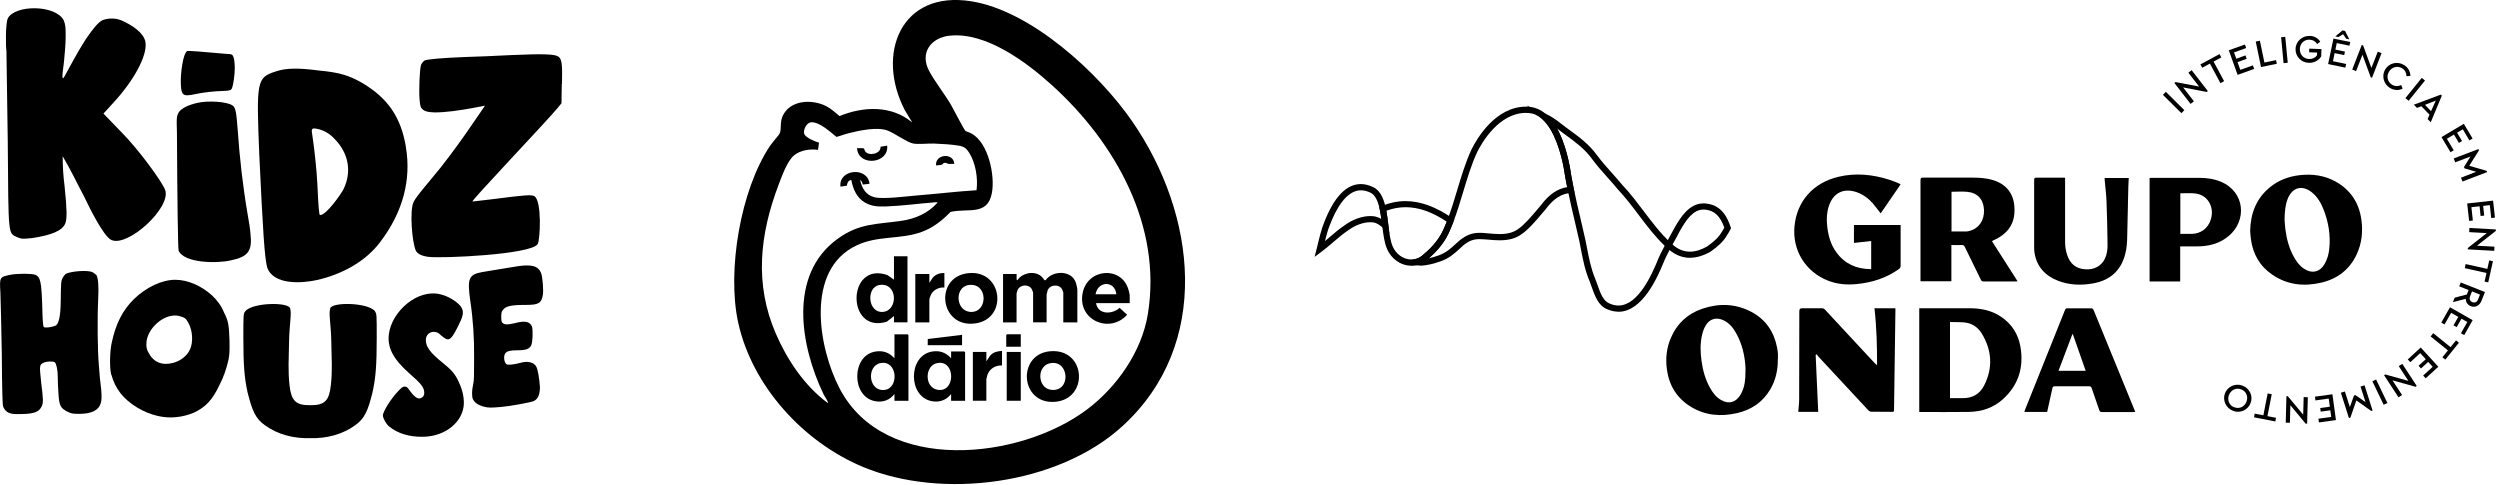 <svg xmlns="http://www.w3.org/2000/svg" width="361" height="70" viewBox="0 0 361 70" fill="none"><g clip-path="url(#clip0_1_752)"><path d="M131.71 17.65L130.65 15.9C126.45 7.81 130.06 -1.46 140.28 0.19C148.94 1.58 158.68 10.55 163.51 17.55C172.75 30.94 175.06 49.75 162.02 61.59C152.76 70 136.06 72.17 124.65 67.44C116.04 63.87 108.6 55.76 106.59 46.56C104.96 39.12 106.92 27.43 111.2 21.05C111.49 20.61 112.46 19.55 112.6 19.23C112.85 18.66 112.62 17.63 113 16.78C114.06 14.42 117.23 14.28 119.29 15.32C120.02 15.69 120.61 16.25 121.23 16.76C124.66 15.35 128.71 15.18 131.69 17.66L131.71 17.65ZM137.18 5.14C134.42 5.42 132.76 7.65 134.18 10.27C135.05 11.88 136.37 13.52 137.33 15.15C137.63 15.67 139.24 18.8 139.42 18.91C139.68 19.05 140.05 19.13 140.36 19.32C142.74 20.71 143.7 25.35 143.23 27.86C142.6 31.22 139.78 30.02 137.26 30.6C136.06 31.84 134.74 32.89 133.09 33.49C129.98 34.62 126.79 33.97 123.7 35.43C116.24 38.93 118.15 50.2 121.26 56.13C127.77 68.55 147.35 66.39 156.99 59.11C161.3 55.86 164.87 50.75 165.75 45.36C167.83 32.61 161.04 20.56 151.89 12.29C148.22 8.97 142.38 4.61 137.17 5.15L137.18 5.14ZM141.01 27.48C141.24 25.77 140.89 23.53 139.95 22.06C139.54 21.42 139.24 21.18 138.49 21.04C137.4 20.85 135.94 20.77 134.83 20.73C133.98 20.7 132.59 20.87 131.84 20.72C130.94 20.54 129.18 19.23 128.16 18.85C126.66 18.28 124.02 18.86 122.46 19.26C121.9 19.4 121.36 19.63 120.79 19.77C119.9 19.07 118.32 17.56 117.11 17.66C116.47 17.72 115.95 18.76 116.13 19.32C116.31 19.88 117.73 20.46 118.27 20.6L118.12 21.64C116.95 21.48 115.61 21.67 114.67 22.43C113.69 23.22 112.9 25.44 112.44 26.65C109.71 33.83 108.91 40.98 112.03 48.18C113.68 51.98 116.16 55.7 119.51 58.18C119.56 58.2 119.56 58.12 119.55 58.07C119.45 57.76 119.05 57.21 118.89 56.86C115.58 49.95 113.78 39.66 120.96 34.48C124.09 32.22 126.51 32.41 130.09 31.9C132.13 31.61 134.01 30.81 135.39 29.25C135.33 29.18 135.14 29.21 135.05 29.21C132.7 29.39 130.27 29.73 127.92 29.81C126.81 29.85 125.92 29.81 124.93 29.27C123.74 28.61 123.15 27.27 122.93 25.98C122.48 26.05 122.34 26.41 122.29 26.81L121.36 26.95C121.08 24.4 125.29 24.03 125.56 26.54L124.59 26.65C124.6 26.57 124.35 25.89 124.21 26.05C124.49 27.24 125.05 28.19 126.31 28.49C127.57 28.79 130.97 28.34 132.43 28.22C135.29 28 138.15 27.64 141.02 27.47L141.01 27.48Z" fill="black"></path><path d="M146.8 39.57C146.81 39.8 146.78 40.05 146.8 40.28C146.84 40.73 147.05 40.22 147.25 40.05C148.35 39.15 150.08 39.14 150.82 40.47L150.99 40.45C152.02 39.02 154.77 38.98 155.37 40.86C155.44 41.07 155.57 41.66 155.57 41.86V46.55H153.54V42.24C153.54 42.24 153.43 41.91 153.4 41.85C153.01 40.98 151.61 41.05 151.28 41.93C151.25 42.01 151.13 42.48 151.13 42.53V46.54H149.18V42.23C149.18 42.23 149.02 41.8 148.99 41.75C148.52 40.97 147.26 41.08 146.92 41.92C146.9 41.98 146.79 42.36 146.79 42.39V46.55H144.84V39.57H146.79H146.8Z" fill="black"></path><path d="M131.19 57.88H129.16V56.9C128.43 57.79 127.51 58.14 126.37 57.93C122.9 57.31 122.93 51.3 126.43 50.76C127.55 50.59 128.4 50.91 129.16 51.73V48.28H131.07L131.18 48.39V57.88H131.19ZM127.19 52.42C125.06 52.79 125.38 56.61 127.77 56.3C129.85 56.02 129.6 52.01 127.19 52.42Z" fill="black"></path><path d="M131.04 37.01V46.54H129.09V45.64L128.06 46.45C122.15 48.28 122.28 37.68 128.14 39.72L129.09 40.38V37H131.04V37.01ZM126.97 41.16C125.05 41.49 125.29 45.19 127.47 45.04C129.75 44.88 129.64 40.7 126.97 41.16Z" fill="black"></path><path d="M137.34 57.88V56.9C136.64 57.78 135.66 58.14 134.55 57.93C131.09 57.28 131.13 51.38 134.55 50.77C135.68 50.57 136.58 50.9 137.34 51.73V50.75H139.25L139.36 50.86V57.88H137.33H137.34ZM135.37 52.42C133.52 52.74 133.46 55.88 135.31 56.27C137.99 56.83 138.05 51.96 135.37 52.42Z" fill="black"></path><path d="M152.02 50.7C156.87 50.64 157.14 57.62 152.37 58.02C147.15 58.45 146.8 50.77 152.02 50.7ZM151.81 52.42C149.65 52.67 149.76 56 151.73 56.28C154.64 56.7 154.47 52.1 151.81 52.42Z" fill="black"></path><path d="M139.88 39.44C144.81 38.98 145.57 45.98 140.9 46.69C135.66 47.49 134.8 39.92 139.88 39.44ZM139.87 41.16C137.73 41.47 138 45.16 140.36 45.04C142.72 44.92 142.6 40.76 139.87 41.16Z" fill="black"></path><path d="M163.15 43.77H158.27C158.54 45.47 160.61 45.43 161.67 44.45L162.76 45.45C160.25 48.24 155.58 46.25 156.33 42.33C157.01 38.77 161.88 38.35 162.93 41.76C162.98 41.92 163.13 42.48 163.13 42.61V43.77H163.15ZM161.2 42.49C160.99 40.48 158.52 40.55 158.2 42.49H161.2Z" fill="black"></path><path d="M136.37 39.42V41.52C135.67 41.45 134.88 41.8 134.51 42.4C134.43 42.52 134.2 43.11 134.2 43.21V46.55H132.17V39.57H134.2V40.85L134.65 40.14C135.07 39.63 135.72 39.39 136.37 39.43V39.42Z" fill="black"></path><path d="M144.69 50.67V52.77C143.71 52.74 142.85 53.25 142.56 54.21C142.54 54.29 142.43 54.72 142.43 54.76V57.87H140.48V50.82H142.43V52.17L142.96 51.38C143.38 50.84 144.04 50.72 144.68 50.67H144.69Z" fill="black"></path><path d="M147.4 50.82H145.37V57.87H147.4V50.82Z" fill="black"></path><path d="M138.92 48.35V49.85H133.96L133.97 48.95L138.92 48.35Z" fill="black"></path><path d="M147.4 48.27V50.07H145.3V48.38L145.41 48.27H147.4Z" fill="black"></path><path d="M128.11 21.03C128.37 23.62 124.07 24.09 123.76 21.51C123.74 21.36 123.76 21.42 123.87 21.4C124.12 21.37 124.43 21.41 124.69 21.41C124.82 21.46 124.84 21.72 124.93 21.85C125.42 22.58 127.22 22.24 127.15 21.19L128.12 21.03H128.11Z" fill="black"></path><path d="M137.79 23.66C137.51 23.64 137.2 23.7 136.93 23.66C136.78 23.64 136.72 23.51 136.48 23.51C136.13 23.51 136.17 23.74 136 23.78C135.76 23.85 135.42 23.84 135.17 23.89C134.99 22.24 137.71 22 137.8 23.66H137.79Z" fill="black"></path><path d="M287.65 34.84C288.88 36.76 290.1 38.67 291.34 40.62C291.22 40.63 291.13 40.64 291.05 40.64C289.51 40.64 287.97 40.64 286.42 40.64C286.22 40.64 286.12 40.58 286.04 40.4C285.27 38.81 284.48 37.23 283.71 35.64C283.61 35.44 283.5 35.37 283.28 35.38C282.79 35.4 282.3 35.38 281.78 35.38V40.61H277.32C277.32 40.48 277.32 40.38 277.32 40.27C277.32 35.52 277.32 30.76 277.32 26.01C277.32 25.73 277.39 25.64 277.68 25.65C280.09 25.66 282.5 25.65 284.91 25.65C285.89 25.65 286.87 25.72 287.81 26.01C290.14 26.74 291.02 28.5 290.88 30.75C290.76 32.66 289.64 33.87 287.98 34.65C287.9 34.69 287.82 34.72 287.74 34.76C287.72 34.76 287.71 34.78 287.66 34.82L287.65 34.84ZM281.8 27.69V33.42C282.54 33.42 283.26 33.42 283.98 33.42C284.13 33.42 284.27 33.38 284.41 33.34C285.76 32.98 286.55 31.83 286.49 30.31C286.42 28.8 285.57 27.84 284.07 27.7C283.33 27.63 282.57 27.69 281.8 27.69Z" fill="black"></path><path d="M324.92 33.42C324.97 30.82 325.79 28.69 327.73 27.08C329 26.02 330.48 25.47 332.11 25.29C333.91 25.09 335.65 25.33 337.25 26.21C339.43 27.42 340.66 29.31 340.99 31.77C341.22 33.48 341.04 35.15 340.31 36.72C339.29 38.92 337.54 40.26 335.2 40.81C332.7 41.4 330.3 41.15 328.13 39.67C326.32 38.44 325.32 36.69 325.03 34.53C324.97 34.12 324.96 33.7 324.93 33.41L324.92 33.42ZM329.89 31.69C329.92 32.07 329.94 32.6 330.01 33.13C330.2 34.54 330.55 35.9 331.26 37.14C331.63 37.79 332.06 38.39 332.7 38.8C333.21 39.13 333.76 39.33 334.38 39.18C334.96 39.04 335.36 38.64 335.66 38.14C336.07 37.45 336.27 36.69 336.35 35.9C336.54 33.99 336.25 32.14 335.56 30.35C335.18 29.37 334.68 28.45 333.83 27.77C332.44 26.67 331.03 27.04 330.36 28.67C329.99 29.58 329.92 30.54 329.89 31.67V31.69Z" fill="black"></path><path d="M270.2 38.87V34.8C269.37 34.89 268.55 34.99 267.71 35.08V32.49H274.45C274.45 32.59 274.45 32.68 274.45 32.78C274.45 34.65 274.45 36.52 274.45 38.38C274.45 38.61 274.37 38.74 274.19 38.86C272.36 40.16 270.31 40.81 268.09 41.02C266.68 41.16 265.31 41.05 263.98 40.53C260.7 39.25 258.77 36.11 259.13 32.62C259.49 29.03 261.84 26.39 265.46 25.53C267.97 24.93 270.44 25.19 272.87 25.97C273.35 26.12 273.81 26.33 274.27 26.52C274.32 26.54 274.37 26.58 274.45 26.62C273.48 28.03 272.52 29.42 271.57 30.81C271.17 30.31 270.82 29.81 270.42 29.35C269.79 28.64 269.04 28.08 268.13 27.76C266.19 27.09 264.69 27.86 264.07 29.81C263.78 30.72 263.74 31.65 263.84 32.59C263.98 33.99 264.34 35.31 265.19 36.46C266.39 38.1 268.05 38.83 270.04 38.86C270.08 38.86 270.12 38.85 270.18 38.84L270.2 38.87Z" fill="black"></path><path d="M314.82 35.59V40.64H310.4V25.7C310.51 25.7 310.61 25.68 310.72 25.68C312.99 25.68 315.27 25.68 317.54 25.68C318.61 25.68 319.67 25.82 320.67 26.23C324.23 27.72 324.47 31.88 321.81 34.09C320.45 35.22 318.84 35.6 317.12 35.58C316.37 35.58 315.62 35.58 314.83 35.58L314.82 35.59ZM314.83 33.77C315.41 33.77 315.96 33.78 316.51 33.77C317.81 33.74 318.83 32.97 319.23 31.73C319.81 29.96 318.84 28.2 317.1 27.95C316.37 27.85 315.62 27.92 314.89 27.91C314.88 27.91 314.86 27.93 314.84 27.95V33.76L314.83 33.77Z" fill="black"></path><path d="M298.2 25.69C298.2 25.85 298.2 25.97 298.2 26.08C298.2 29.03 298.2 31.97 298.2 34.92C298.2 35.72 298.33 36.5 298.66 37.23C299.18 38.4 300.19 38.96 301.6 38.89C302.79 38.83 303.77 38.09 304.13 36.89C304.27 36.42 304.34 35.9 304.33 35.4C304.31 33.28 304.26 31.17 304.18 29.06C304.14 28.02 304 26.98 303.91 25.93C303.91 25.86 303.91 25.79 303.91 25.7H307.39C307.37 26.14 307.34 26.57 307.33 27C307.27 29.38 307.21 31.76 307.17 34.14C307.16 35 307.1 35.86 306.88 36.69C306.26 39.1 304.68 40.48 302.26 40.92C300.53 41.23 298.81 41.18 297.15 40.53C295.3 39.8 294.1 38.5 293.78 36.48C293.73 36.19 293.73 35.89 293.73 35.59C293.73 32.4 293.73 29.2 293.73 26.01C293.73 25.75 293.78 25.65 294.07 25.65C295.34 25.67 296.6 25.65 297.87 25.65C297.97 25.65 298.06 25.65 298.2 25.67V25.69Z" fill="black"></path><path d="M256.72 51.85C256.73 53.41 256.42 54.89 255.62 56.24C254.53 58.08 252.89 59.18 250.84 59.65C248.5 60.19 246.24 60.01 244.15 58.73C242.17 57.51 241.04 55.72 240.71 53.42C240.48 51.81 240.64 50.24 241.29 48.75C242.17 46.71 243.69 45.31 245.79 44.59C248.22 43.76 250.62 43.83 252.91 45.04C254.99 46.15 256.18 47.93 256.62 50.23C256.67 50.5 256.71 50.78 256.73 51.05C256.75 51.32 256.73 51.58 256.73 51.85H256.72ZM252.05 53.65C252.05 53.47 252.05 53.29 252.05 53.12C251.96 51.34 251.56 49.64 250.68 48.08C250.25 47.31 249.7 46.64 248.88 46.25C247.84 45.75 246.85 46.04 246.28 47.03C246.07 47.4 245.91 47.82 245.81 48.24C245.49 49.49 245.52 50.76 245.69 52.04C245.88 53.46 246.25 54.83 246.97 56.08C247.36 56.76 247.83 57.37 248.52 57.76C249.62 58.39 250.62 58.13 251.29 57.06C251.36 56.94 251.43 56.82 251.49 56.7C251.96 55.74 252.05 54.72 252.04 53.67L252.05 53.65Z" fill="black"></path><path d="M277.14 59.47V44.51C277.26 44.51 277.37 44.51 277.47 44.51C279.77 44.51 282.08 44.51 284.38 44.51C286.02 44.51 287.59 44.81 288.97 45.75C290.51 46.79 291.44 48.26 291.75 50.07C292.26 53 291.49 55.56 289.27 57.6C287.88 58.88 286.18 59.45 284.31 59.48C281.96 59.52 279.6 59.49 277.25 59.49C277.22 59.49 277.19 59.49 277.13 59.47H277.14ZM281.58 57.49C282.21 57.49 282.8 57.48 283.39 57.49C284.81 57.52 285.88 56.9 286.51 55.66C287.8 53.13 287.64 50.6 286.18 48.18C285.68 47.35 284.92 46.77 283.94 46.6C283.39 46.5 282.82 46.53 282.26 46.51C282.04 46.51 281.81 46.51 281.58 46.51V57.49Z" fill="black"></path><path d="M262.18 51.26C262.3 53.99 262.43 56.72 262.55 59.47H259.67C259.72 58.83 259.8 58.21 259.8 57.58C259.82 53.36 259.82 49.14 259.82 44.92C259.82 44.647 259.95 44.51 260.21 44.51C261.17 44.51 262.13 44.51 263.09 44.51C263.23 44.51 263.4 44.58 263.5 44.68C265.81 47.15 268.1 49.63 270.4 52.11C270.6 52.33 270.81 52.55 271.05 52.75C271.05 50 270.99 47.26 270.67 44.51H273.68C273.68 44.58 273.7 44.64 273.7 44.69C273.63 49.48 273.56 54.28 273.5 59.07C273.5 59.47 273.5 59.47 273.1 59.47C272.15 59.47 271.2 59.45 270.25 59.45C270.05 59.45 269.92 59.39 269.79 59.25C267.37 56.64 264.94 54.04 262.52 51.43C262.45 51.35 262.4 51.25 262.35 51.16C262.29 51.19 262.24 51.22 262.18 51.25V51.26Z" fill="black"></path><path d="M308.34 59.48C308.19 59.48 308.1 59.5 308 59.5C306.51 59.5 305.02 59.5 303.52 59.5C303.29 59.5 303.2 59.42 303.13 59.21C302.77 58.15 302.4 57.1 302.04 56.05C301.97 55.85 301.88 55.78 301.66 55.78C300.01 55.78 298.36 55.78 296.71 55.78C296.5 55.78 296.41 55.85 296.37 56.05C296.12 57.18 295.87 58.32 295.61 59.48H292.32C292.35 59.39 292.36 59.31 292.39 59.23C294.32 54.4 296.26 49.58 298.19 44.75C298.26 44.58 298.35 44.51 298.54 44.52C299.67 44.52 300.79 44.53 301.92 44.52C302.15 44.52 302.25 44.6 302.33 44.8C304.05 49.02 305.78 53.24 307.51 57.46C307.78 58.12 308.05 58.77 308.34 59.49V59.48ZM299.32 48.26C299.32 48.26 299.27 48.26 299.25 48.26C298.59 50.01 297.92 51.76 297.25 53.54H301.17C300.55 51.76 299.94 50 299.32 48.25V48.26Z" fill="black"></path><path d="M312.33 13.69L312.75 13.26L315.42 15.91L314.99 16.34L312.32 13.69H312.33Z" fill="black"></path><path d="M316.47 10.13L318.81 13.15L318.65 13.28L315.24 12.62L316.8 14.63L316.32 15L313.98 11.98L314.15 11.85L317.55 12.5L316 10.5L316.48 10.13H316.47Z" fill="black"></path><path d="M319.11 9.18L318 9.78L317.74 9.3L320.5 7.81L320.76 8.29L319.64 8.89L321.16 11.72L320.63 12.01L319.11 9.18Z" fill="black"></path><path d="M321.84 7.26L324.17 6.43L324.35 6.94L322.59 7.57L322.92 8.48L324.24 8L324.42 8.49L323.1 8.97L323.5 10.09L325.32 9.44L325.5 9.95L323.11 10.81L321.84 7.27V7.26Z" fill="black"></path><path d="M325.74 6L326.33 5.88L326.98 9.03L328.66 8.68L328.77 9.21L326.49 9.68L325.73 6H325.74Z" fill="black"></path><path d="M329.39 5.38L329.99 5.32L330.35 9.06L329.75 9.12L329.39 5.38Z" fill="black"></path><path d="M333.53 5.18C334.18 5.2 334.71 5.51 335.05 6.02L334.6 6.36C334.34 5.96 333.97 5.74 333.5 5.73C332.71 5.7 332.13 6.27 332.1 7.06C332.07 7.86 332.62 8.49 333.43 8.52C333.92 8.54 334.33 8.34 334.57 7.99L334.59 7.59L333.44 7.55L333.46 7.02L335.22 7.09L335.18 8.15C334.82 8.73 334.15 9.1 333.39 9.07C332.29 9.05 331.43 8.13 331.48 7.06C331.5 5.98 332.45 5.14 333.53 5.19V5.18Z" fill="black"></path><path d="M336.95 5.57L339.37 6.07L339.26 6.6L337.43 6.22L337.23 7.16L338.61 7.45L338.5 7.96L337.12 7.67L336.88 8.84L338.78 9.24L338.67 9.77L336.18 9.25L336.95 5.57ZM338.79 5.58L338.34 4.94L337.67 5.35L337.22 5.26L338.26 4.39L338.63 4.47L339.24 5.68L338.79 5.59V5.58Z" fill="black"></path><path d="M343.9 7.67L342.52 11.23L342.33 11.16L341.14 7.9L340.22 10.27L339.66 10.05L341.04 6.49L341.24 6.57L342.43 9.82L343.35 7.46L343.91 7.68L343.9 7.67Z" fill="black"></path><path d="M347.14 9.38C347.73 9.74 348.06 10.34 348.06 10.96L347.5 11.01C347.49 10.52 347.28 10.11 346.86 9.86C346.2 9.46 345.39 9.66 344.98 10.34C344.56 11.02 344.75 11.83 345.41 12.23C345.83 12.49 346.28 12.49 346.73 12.28L346.94 12.8C346.39 13.09 345.71 13.06 345.11 12.7C344.19 12.16 343.86 10.92 344.44 10.01C344.98 9.08 346.24 8.81 347.14 9.39V9.38Z" fill="black"></path><path d="M349.7 11.25L350.17 11.63L347.81 14.55L347.34 14.17L349.7 11.25Z" fill="black"></path><path d="M350.82 16.56L349.65 15.34L349.01 15.58L348.56 15.12L352.46 13.66L352.6 13.81L351 17.66L350.55 17.19L350.82 16.56ZM351.73 14.52L350.17 15.14L351.04 16.05L351.73 14.52Z" fill="black"></path><path d="M355.78 17.88L357.04 20L356.58 20.28L355.63 18.67L354.8 19.16L355.52 20.37L355.07 20.64L354.35 19.43L353.33 20.04L354.32 21.7L353.85 21.98L352.55 19.8L355.78 17.88Z" fill="black"></path><path d="M359.15 24.85L355.58 26.21L355.37 25.65L357.57 24.81L355.87 24.31L355.8 24.12L356.74 22.6L354.53 23.44L354.32 22.88L357.89 21.52L357.96 21.72L356.56 23.94L359.08 24.67L359.15 24.86V24.85Z" fill="black"></path><path d="M360 28.96L360.27 31.42L359.73 31.48L359.53 29.62L358.57 29.73L358.72 31.13L358.2 31.19L358.05 29.79L356.87 29.92L357.08 31.84L356.54 31.9L356.26 29.38L360 28.97V28.96Z" fill="black"></path><path d="M360.17 36.22L356.35 36.01V35.81L359.09 33.66L356.55 33.52L356.58 32.92L360.4 33.13V33.34L357.67 35.48L360.2 35.62L360.17 36.22Z" fill="black"></path><path d="M359.17 38.83L359.45 37.6L359.98 37.72L359.3 40.78L358.77 40.66L359.05 39.42L355.91 38.72L356.04 38.13L359.18 38.83H359.17Z" fill="black"></path><path d="M354.47 42.98L356.21 42.52L356.46 41.88L355.11 41.35L355.33 40.79L358.83 42.17L358.32 43.45C358.04 44.15 357.41 44.46 356.78 44.21C356.32 44.03 356.06 43.63 356.06 43.15L354.2 43.63L354.45 42.99L354.47 42.98ZM356.96 42.08L356.68 42.78C356.53 43.17 356.67 43.49 357.01 43.63C357.35 43.77 357.68 43.63 357.83 43.24L358.11 42.54L356.96 42.08Z" fill="black"></path><path d="M357.05 46.24L355.83 48.39L355.36 48.12L356.28 46.5L355.44 46.02L354.74 47.24L354.28 46.98L354.98 45.76L353.95 45.17L352.99 46.85L352.52 46.58L353.78 44.37L357.05 46.23V46.24Z" fill="black"></path><path d="M353.86 50.13L354.65 49.15L355.07 49.49L353.1 51.93L352.68 51.59L353.48 50.6L350.98 48.58L351.36 48.11L353.86 50.13Z" fill="black"></path><path d="M352.09 52.96L350.27 54.63L349.9 54.23L351.28 52.97L350.63 52.26L349.59 53.21L349.24 52.82L350.28 51.87L349.48 50.99L348.05 52.3L347.68 51.9L349.55 50.18L352.09 52.95V52.96Z" fill="black"></path><path d="M346.35 57.38L344.26 54.18L344.43 54.07L347.77 55L346.38 52.87L346.89 52.54L348.98 55.74L348.8 55.85L345.47 54.92L346.86 57.04L346.35 57.37V57.38Z" fill="black"></path><path d="M344.74 58.19L344.2 58.45L342.57 55.06L343.11 54.8L344.74 58.19Z" fill="black"></path><path d="M339.18 60.35L338.02 56.71L338.6 56.53L339.32 58.78L339.92 57.11L340.12 57.05L341.58 58.07L340.86 55.82L341.44 55.64L342.6 59.28L342.4 59.34L340.26 57.82L339.4 60.3L339.2 60.36L339.18 60.35Z" fill="black"></path><path d="M337.3 60.66L334.85 61L334.78 60.46L336.63 60.2L336.5 59.25L335.11 59.44L335.04 58.92L336.43 58.73L336.27 57.55L334.35 57.82L334.28 57.28L336.8 56.93L337.31 60.65L337.3 60.66Z" fill="black"></path><path d="M330.06 61.03L330.16 57.21H330.36L332.58 59.88L332.65 57.34L333.25 57.36L333.15 61.18H332.94L330.73 58.52L330.66 61.05L330.06 61.03Z" fill="black"></path><path d="M327.42 60.09L328.66 60.33L328.56 60.86L325.48 60.26L325.58 59.73L326.83 59.97L327.45 56.81L328.04 56.93L327.42 60.09Z" fill="black"></path><path d="M322.45 59.32C321.45 58.96 320.89 57.8 321.29 56.8C321.65 55.79 322.84 55.29 323.83 55.69C324.84 56.06 325.39 57.21 324.98 58.21C324.61 59.22 323.44 59.72 322.45 59.33V59.32ZM322.64 58.81C323.37 59.09 324.11 58.74 324.39 58C324.68 57.25 324.35 56.49 323.62 56.22C322.9 55.95 322.15 56.29 321.86 57.05C321.58 57.78 321.91 58.55 322.63 58.82L322.64 58.81Z" fill="black"></path><path d="M205.05 38.34C204.82 38.34 204.6 38.32 204.38 38.29L202 37.95L204.34 37.41C204.69 37.33 205.02 37.17 205.32 36.94C206.31 36.15 207.65 34.86 208.38 33.25C208.6 32.77 208.82 32.26 209.04 31.68C209.56 30.31 210 28.86 210.42 27.45C211.01 25.47 211.63 23.42 212.51 21.53C213.23 20.08 215.92 15.4 220.35 15.4C220.5 15.4 220.65 15.4 220.8 15.42C221.67 15.49 222.49 15.84 223.22 16.47C225.31 18.27 226.28 21.98 226.67 24.04C226.82 25.07 227.01 26.13 227.26 27.33L227.37 27.84L226.85 27.87C225.53 27.93 224.36 28.67 223.27 30.12L223.25 30.15C223.07 30.36 222.87 30.6 222.65 30.85C221.78 31.88 220.71 33.15 219.69 33.83C218.88 34.42 217.87 34.7 216.55 34.7C215.97 34.7 215.4 34.65 214.86 34.6L214.48 34.57C214.16 34.54 213.91 34.53 213.68 34.53C212.77 34.53 212.17 34.75 211.33 35.41C211.15 35.57 210.97 35.74 210.79 35.9C209.98 36.64 209.29 37.28 208.01 37.74C207.11 38.04 206.07 38.36 205.04 38.36L205.05 38.34ZM220.36 16.3C216.44 16.3 213.98 20.61 213.32 21.93C212.47 23.75 211.87 25.77 211.28 27.72C210.85 29.14 210.41 30.61 209.88 32.01C209.65 32.61 209.43 33.14 209.2 33.64C208.5 35.18 207.32 36.43 206.32 37.3C206.8 37.19 207.27 37.04 207.72 36.89C208.81 36.49 209.42 35.94 210.19 35.23C210.37 35.06 210.56 34.89 210.77 34.71C211.79 33.91 212.58 33.62 213.69 33.62C213.94 33.62 214.22 33.63 214.56 33.67L214.94 33.7C215.47 33.75 216.02 33.8 216.56 33.8C217.69 33.8 218.52 33.57 219.19 33.09C220.11 32.47 221.14 31.25 221.97 30.27C222.18 30.02 222.38 29.78 222.56 29.57C223.68 28.08 224.91 27.24 226.29 27.02C226.09 26 225.92 25.07 225.79 24.19C225.42 22.27 224.52 18.77 222.64 17.15C222.05 16.64 221.43 16.37 220.74 16.32C220.61 16.32 220.48 16.31 220.35 16.31L220.36 16.3Z" fill="black"></path><path d="M189.83 37.09L190.14 35.87C190.21 35.58 190.28 35.3 190.35 35.01C190.53 34.27 190.71 33.56 190.92 32.9C191 32.68 191.08 32.45 191.17 32.22C192.6 28.48 194.39 26.58 196.51 26.58C197.11 26.58 197.72 26.74 198.34 27.05C199.47 27.61 199.89 29.04 200.11 30.06C200.28 30.84 200.38 31.68 200.48 32.49L200.63 33.73L199.74 32.93C199.27 32.51 198.8 32.22 198.44 32.14C198.27 32.11 198.06 32.09 197.86 32.09C196.84 32.09 195.66 32.53 194.68 33.26L194.65 33.28C193.99 33.71 193.3 34.3 192.57 34.92C192.01 35.4 191.43 35.9 190.84 36.34L189.83 37.09ZM196.51 27.48C194.39 27.48 192.89 30.23 192.01 32.54C191.92 32.77 191.84 32.98 191.77 33.19C191.61 33.69 191.47 34.24 191.33 34.81C191.55 34.62 191.78 34.43 192 34.24C192.75 33.6 193.45 33 194.16 32.54C195.28 31.7 196.67 31.2 197.86 31.2C198.12 31.2 198.37 31.22 198.62 31.27C198.89 31.33 199.17 31.45 199.47 31.62C199.41 31.15 199.33 30.68 199.24 30.25C198.95 28.91 198.54 28.15 197.95 27.85C197.46 27.6 196.97 27.48 196.52 27.48H196.51Z" fill="black"></path><path d="M203.8 38.37C202.28 38.37 200.86 37.37 200.26 35.87C199.9 35.04 199.75 33.83 199.6 32.66V32.61C199.5 31.81 199.39 30.99 199.24 30.25L199.16 29.89L199.5 29.75C200.64 29.28 201.8 29.04 202.96 29.04C205.09 29.04 207.3 29.84 209.71 31.49L210 31.69L209.87 32.02C209.64 32.62 209.42 33.15 209.19 33.65C208.38 35.42 206.94 36.82 205.87 37.67C205.46 37.98 205.02 38.2 204.54 38.3C204.3 38.36 204.04 38.38 203.79 38.38L203.8 38.37ZM200.18 30.43C200.3 31.1 200.39 31.8 200.48 32.49V32.54C200.62 33.65 200.77 34.8 201.08 35.52C201.55 36.69 202.64 37.47 203.8 37.47C203.99 37.47 204.17 37.45 204.35 37.41C204.7 37.33 205.03 37.17 205.33 36.94C206.32 36.15 207.66 34.86 208.39 33.25C208.57 32.87 208.74 32.46 208.92 32.01C206.75 30.58 204.85 29.92 202.97 29.92C202.04 29.92 201.11 30.09 200.19 30.43H200.18Z" fill="black"></path><path d="M233.7 45.01C233.16 45.01 232.6 44.88 232.05 44.64C230.8 44.14 230.29 42.71 229.84 41.44C229.75 41.17 229.65 40.91 229.56 40.67C228.88 39.08 228.58 37.52 228.26 35.86C228.2 35.53 228.13 35.2 228.07 34.87C227.85 33.89 227.62 32.91 227.39 31.93C227.05 30.48 226.7 28.99 226.4 27.51C226.15 26.3 225.96 25.22 225.8 24.19C225.43 22.27 224.53 18.77 222.65 17.15L220.42 15.23L223.12 16.4C223.97 16.77 224.74 17.33 225.32 17.78C225.77 18.14 226.23 18.47 226.68 18.8C228.11 19.85 229.45 20.83 230.6 22.4C231.23 23.26 232.02 24.15 232.78 25C233.29 25.58 233.82 26.17 234.31 26.76C235.39 27.89 236.38 29.21 237.34 30.48C238.56 32.09 239.82 33.76 241.25 35.07L241.51 35.31L241.34 35.62C240.91 36.41 240.46 37.26 240.12 38.14C239.4 39.85 237.22 45.02 233.71 45.02L233.7 45.01ZM224.84 18.54C225.85 20.37 226.4 22.61 226.68 24.04C226.83 25.07 227.02 26.13 227.27 27.33C227.57 28.79 227.92 30.28 228.26 31.72C228.49 32.7 228.72 33.69 228.94 34.68C229.01 35.03 229.07 35.36 229.14 35.69C229.45 37.3 229.74 38.82 230.38 40.33C230.49 40.59 230.58 40.87 230.68 41.15C231.08 42.29 231.5 43.47 232.4 43.82C232.85 44.02 233.28 44.12 233.7 44.12C236.62 44.12 238.62 39.37 239.28 37.8C239.59 36.99 239.99 36.22 240.38 35.49C238.99 34.17 237.78 32.57 236.61 31.02C235.66 29.76 234.68 28.47 233.64 27.37L233.62 27.35C233.15 26.77 232.62 26.18 232.11 25.61C231.33 24.74 230.53 23.84 229.88 22.94C228.82 21.49 227.52 20.54 226.15 19.54C225.72 19.23 225.29 18.91 224.85 18.56L224.84 18.54Z" fill="black"></path><path d="M244.04 37.23C242.95 37.23 241.93 36.83 241 36.04C240.89 35.95 240.79 35.86 240.69 35.77L240.38 35.48L240.55 35.17C240.66 34.96 240.78 34.76 240.9 34.55C241.23 33.96 241.54 33.4 241.83 32.84C242.6 31.53 243.85 29.37 245.98 29.37C246.12 29.37 246.27 29.37 246.42 29.4C248.62 29.64 249.46 31.44 249.9 32.78L249.96 32.96L249.87 33.13C249.72 33.41 249.57 33.69 249.4 33.94C248.84 34.91 248.04 35.6 247.02 36.33L246.98 36.35C245.96 36.93 244.98 37.22 244.05 37.22L244.04 37.23ZM241.5 35.3C241.5 35.3 241.55 35.34 241.58 35.37C242.35 36.03 243.16 36.34 244.04 36.34C244.8 36.34 245.63 36.09 246.51 35.59C247.44 34.93 248.15 34.31 248.63 33.48L248.65 33.45C248.77 33.28 248.88 33.08 248.99 32.87C248.41 31.22 247.57 30.42 246.31 30.28C246.19 30.26 246.08 30.26 245.98 30.26C244.49 30.26 243.5 31.74 242.62 33.26C242.34 33.82 242.01 34.41 241.69 34.99C241.63 35.09 241.58 35.19 241.52 35.3H241.5Z" fill="black"></path><path d="M27.05 7.36C27.14 7.31 29.45 7.48 32.67 7.78C33.46 7.8 33.49 7.86 33.63 8.05C33.79 8.3 33.89 8.92 33.9 9.68C33.93 10.65 33.7 12.34 33.46 12.81C33.35 13.03 33.15 13.1 32.28 13.13C30.9 13.17 29.49 13.32 28.09 13.61C27.84 13.67 27.44 13.75 27.2 13.75C26.36 13.84 26.12 13.44 26.11 11.89C26.07 10.75 26.38 7.75 27.05 7.35" fill="black"></path><path d="M14.6 56.05C14.72 57.56 14.66 57.79 14.54 58.25C14.25 59.24 13.24 59.76 11.41 59.76C10.4 59.76 10.31 59.7 9.79 59.47C8.69 58.92 8.54 58.57 8.43 56.66C8.37 55.94 8.34 54.92 8.34 54.4C8.34 53.41 8.14 52.52 7.91 52.31C7.65 52.14 6.69 52.17 6.32 52.37C5.68 52.66 5.68 52.75 5.94 55.18C6.26 57.7 6.26 58.16 6.03 58.66C5.65 59.47 4.99 59.76 3.07 59.79C1.97 59.79 0.9 59.93 0.43 58.63C0.37 58.37 0.29 56.2 0.26 51.1C0.2 47.22 0.09 43.22 0.06 42.29C-0.08 40 -0.06 40 1.51 39.68C2.5 39.48 4.58 39.48 5.1 39.68C5.82 40 6 40.58 6.11 44.49C6.14 46.32 6.23 47.1 6.31 47.21C6.45 47.38 7.41 47.27 7.99 47.04C8.49 46.827 8.75 45.64 8.77 43.48C8.8 40.7 8.83 40.58 9.03 40.15C9.15 39.95 9.29 39.74 9.46 39.57C10.16 39.16 12.68 38.96 13.37 39.31C13.57 39.43 13.75 39.57 13.92 39.72C14.18 40.13 14.27 41.31 14.18 43.17C14.04 45.86 14.09 50.73 14.27 52.67C14.33 53.66 14.47 55.16 14.59 56.06" fill="black"></path><path d="M25.86 45.62C23.69 45.13 21.14 47.53 21.14 49.62C21.11 50.05 21.2 50.52 21.43 50.89C22.13 52.28 23.37 52.83 24.99 52.4C26.03 52.14 27.02 51.41 27.45 50.43C27.91 49.42 27.83 47.71 27.19 46.61C26.87 45.97 26.64 45.83 25.83 45.62H25.86ZM16.07 54.14C15.81 53.21 15.84 50.78 16.13 49.5C16.71 46.75 17.72 44.78 19.32 43.21C21.09 41.47 23.41 40.4 25.29 40.4C27.17 40.4 29.11 41.3 30.62 42.66C31.37 43.36 31.98 44.2 32.36 45.15C33 46.4 33.06 46.98 33.14 49.15C33.17 50.8 33.14 51.09 33 51.93C32.71 53.23 32.28 54.48 31.67 55.64C30.66 57.76 29.73 58.74 28.08 59.55C26.43 60.27 24.57 60.48 22.81 60.07C20.7 59.61 18.55 58.27 17.39 56.77C16.78 55.99 16.35 55.09 16.09 54.13" fill="black"></path><path d="M66.27 55.22C66.85 56.41 67.08 57.71 66.94 58.75C66.56 61.24 63.98 63.12 60.88 63.07C59.2 63.07 57.49 62.66 56.16 61.56C55.73 61.18 55.29 60.4 55.29 59.97C55.29 59.45 56.51 57.48 57.49 56.49C58.01 55.94 58.16 55.82 58.45 55.82C58.71 55.82 58.8 55.91 59.06 56.25C59.76 57.26 60.28 57.64 60.68 57.52C61.06 57.4 61.29 57.09 61.26 56.71C61.26 55.96 60.83 55.41 59.09 53.9C56.74 51.81 55.9 50.16 56.16 48.22C56.57 45 60.27 41.64 63.64 42.51C64.89 42.8 66.39 43.81 66.71 44.54C66.97 45.21 66.88 45.67 66.07 47.26C65.14 49.09 64.8 49.32 64.01 48.68C63.81 48.54 63.63 48.39 63.46 48.22C62.68 47.58 61.49 47.99 61.49 49.12C61.49 50.08 62.16 50.97 63.87 52.34C65.26 53.47 65.72 53.99 66.27 55.21" fill="black"></path><path d="M77.97 55.81C77.97 57.03 77.68 57.64 77.04 57.93C76.52 58.13 73.51 58.68 72.29 58.77C70.87 58.89 70.55 58.89 69.94 58.74C69.04 58.51 68.55 58.16 68.29 57.64C68.12 57.32 68.12 56.37 68.32 55.53C68.46 54.92 68.46 54.31 68.46 51.65C68.49 48.9 68.32 46.17 67.91 43.45C67.45 40.18 67.68 39.65 69.65 39.28C70.9 39.08 73.82 38.61 74.78 38.44C76.81 38.15 77.74 38.41 78.14 39.45C78.34 39.94 78.49 41.83 78.4 42.52C78.2 43.79 77.79 44.03 75.91 44.03C73.77 44.03 72.98 44.2 72.58 44.81C72.44 45.01 72.38 45.19 72.38 45.77C72.38 46.38 72.44 46.52 72.61 46.67C72.93 46.9 73.36 46.9 74.32 46.67C75.83 46.26 76.49 46.44 76.81 47.13C76.98 47.59 76.93 49.45 76.69 49.91C76.4 50.4 75.94 50.58 74.72 50.58C73.65 50.58 73.21 50.7 72.95 51.04C72.66 51.45 72.81 52.49 73.21 52.63C73.5 52.72 74.25 52.63 75.12 52.4C76.16 52.08 77.12 52.31 77.44 52.95C77.67 53.33 77.9 54.83 77.96 55.82" fill="black"></path><path d="M0.94 7.44C0.8 6.59 0.8 3.36 1.13 2.65C2.17 0.66 8.01 0.66 9.2 2.93C9.48 3.64 9.48 3.97 9.48 5.4C9.48 6.35 9.34 7.87 9.24 8.91C8.86 11.66 8.96 11.76 9.57 10.57C11.18 7.58 11.71 6.73 12.47 5.54C13.56 3.97 14.27 3.12 14.89 2.88C15.74 2.6 16.65 2.6 17.5 2.93C18.83 3.5 20.77 4.64 21.01 6.11C21.29 8.1 19.25 11.71 16.41 14.79L14.94 16.4L17.41 18.96C20.12 21.67 23.48 26.36 23.86 27.46C24.71 29.98 18.54 35.67 16.12 34.67C14.93 34.2 12.7 29.54 12.18 28.45C11.14 26.5 10.19 24.46 9.05 22.56C9.05 24.03 9.14 25.46 9.33 26.93C9.66 30.16 9.71 31.58 9.42 32.29C8.95 33.33 7.47 33.95 4.63 34.38C3.21 34.52 3.16 34.52 2.45 34.24C1.17 33.58 1.22 34.38 1.12 20.38C1.03 13.64 0.93 7.85 0.93 7.42" fill="black"></path><path d="M25.79 36.16C25.7 35.92 25.6 28.93 25.55 19.17C25.46 16.78 25.55 16.68 25.83 16.19C26.21 15.64 27.21 15.15 28.44 14.87C30.01 14.49 32.81 14.66 33.61 15.25C33.99 15.53 34.13 16.08 34.32 18.71C34.6 22.83 35.08 27.02 35.79 31.13C35.93 31.86 36.12 33.03 36.17 33.76C36.45 36.25 35.84 37.08 33.32 37.6C31.47 38.05 26.53 38.05 25.77 36.15" fill="black"></path><path d="M48.35 20.1C47.69 19.34 46.74 18.77 45.69 18.58C44.98 18.48 44.93 18.58 45.12 19.67C45.36 21.19 45.74 24.61 45.83 26.6C45.97 29.73 46.07 31.06 46.21 31.06C47.16 31.06 49.29 27.93 49.58 27.36C50.81 24.89 50.39 22.19 48.35 20.1ZM58.6 21.19C59.41 25.89 58.22 30.59 54.9 34.95C52.91 37.61 49.58 39.6 45.65 40.46C43.66 40.89 39.48 41.22 38.58 38.61C38.2 37.23 37.96 33.29 37.44 22.33C37.01 11.65 37.06 11.22 39.81 10.32C41.33 9.8 43.13 9.8 46.03 10.18C49.02 10.46 50.44 10.89 52.39 12.03C56.04 14.21 57.9 16.97 58.61 21.19" fill="black"></path><path d="M81.12 12.12L81.08 14.91L80.5 15.62C78.34 18.16 67.9 29.1 68.23 29.1C68.35 29.1 69.64 28.93 71.06 28.77C75.84 28.15 76.72 28.1 77.13 28.31C78.29 28.89 78 34.8 77.63 35.26C76.63 36.76 63.82 37.34 61.87 37.09C60.91 36.97 60.29 36.67 60.04 36.18C59.5 34.97 59.13 30.44 59.71 29.19C60.04 28.52 60.87 27.53 62.29 25.82C65.74 21.79 69.57 15.88 70.03 15.26C68.53 15.55 62.13 16.88 61.09 15.84C60.76 15.59 60.67 15.38 60.59 14.43C60.47 13.1 60.59 10.02 60.8 9.36C60.92 9.11 61.09 8.9 61.3 8.74C61.8 8.53 63.92 8.37 66.96 8.24C68.5 8.2 71.62 8.07 73.91 7.95C78.57 7.74 80.11 7.83 80.61 8.16C81.11 8.49 81.23 9.16 81.15 12.15" fill="black"></path><path d="M54.17 44.95C53.14 43.66 47.85 43.58 47.68 44.55C47.44 45.32 47.8 46.89 47.84 49.35C47.88 51.84 48.02 53.49 47.77 55.66C47.53 57.81 46.93 58.54 44.79 58.51C42.66 58.54 42.06 57.81 41.81 55.66C41.57 53.49 41.7 51.85 41.74 49.35C41.78 46.89 42.14 45.31 41.9 44.55C41.74 43.58 36.44 43.67 35.41 44.95C35.14 45.31 35.14 45.4 35.14 48.72C35.14 52.8 35.29 54.56 35.75 56.66C36.44 59.43 36.93 60.46 38.26 61.41C40.08 62.74 42.41 63.34 44.77 63.27C47.12 63.34 49.46 62.74 51.28 61.41C52.61 60.46 53.11 59.43 53.79 56.66C54.25 54.56 54.4 52.8 54.4 48.72C54.4 45.39 54.4 45.31 54.13 44.95H54.17Z" fill="black"></path></g><defs><clipPath id="clip0_1_752"><rect width="360.4" height="69.9" fill="white"></rect></clipPath></defs></svg>